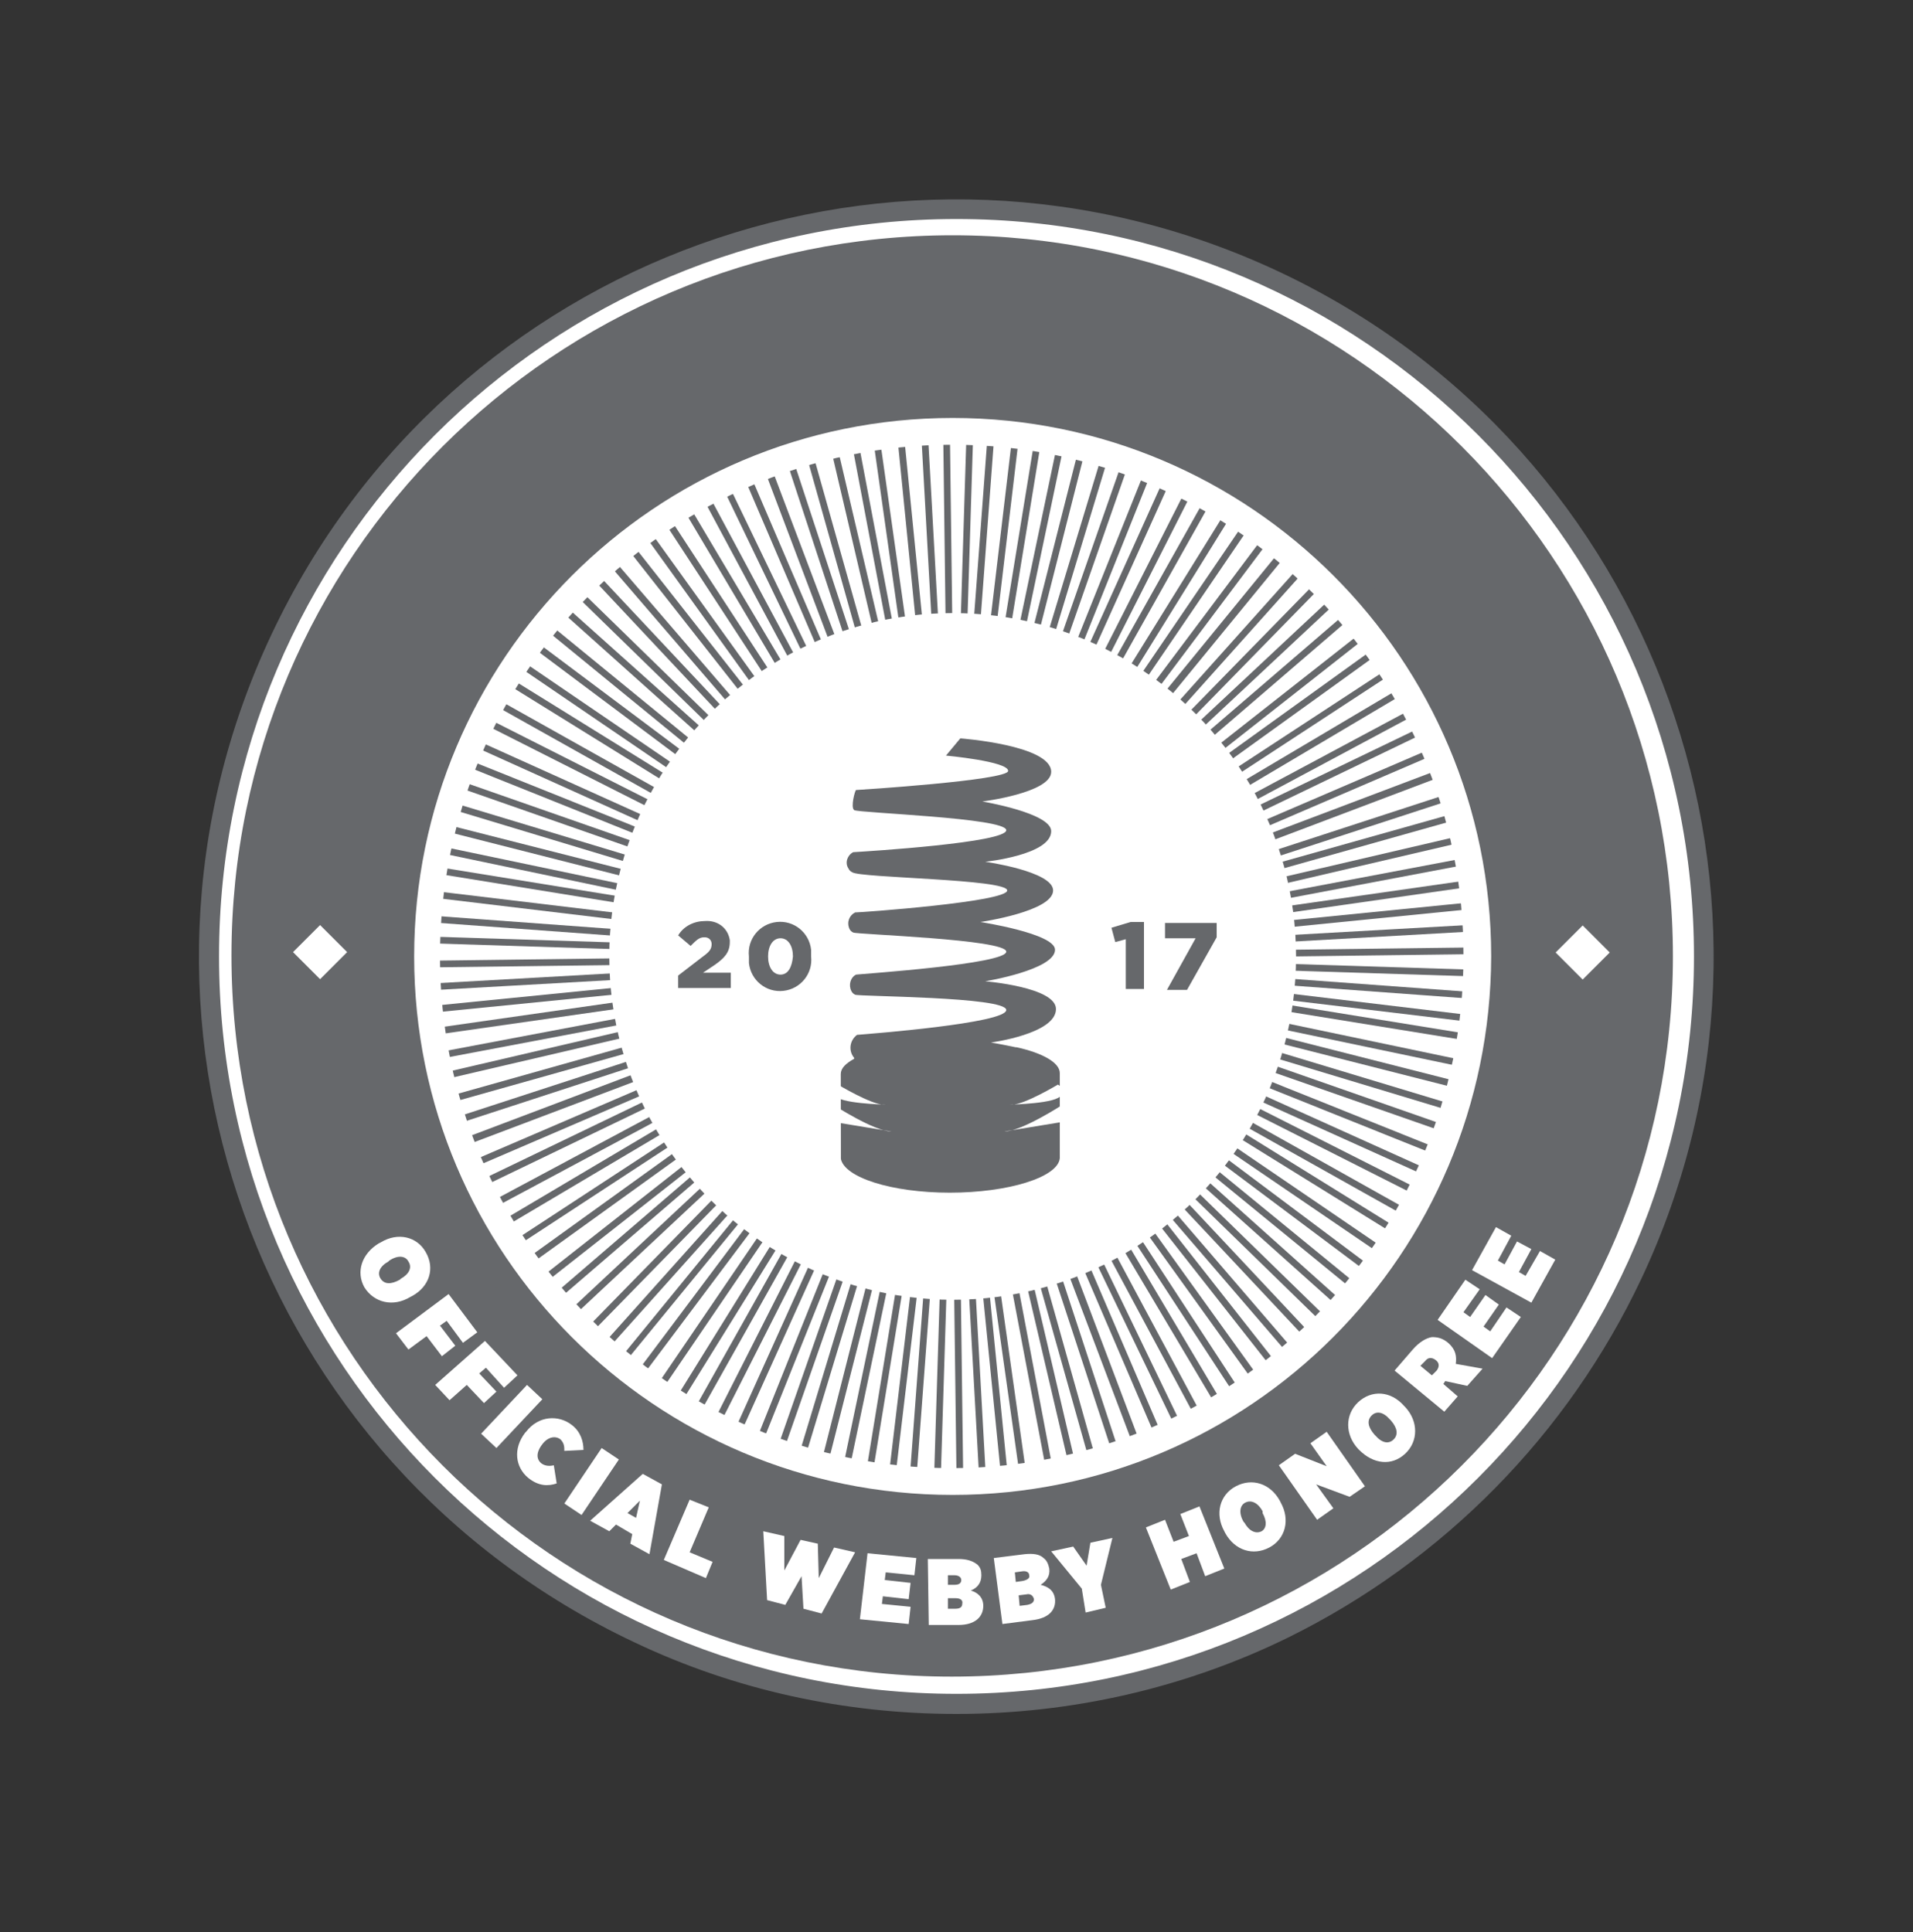 <?xml version="1.0" encoding="UTF-8"?>
<!-- Generator: Adobe Illustrator 27.3.1, SVG Export Plug-In . SVG Version: 6.00 Build 0)  -->
<svg xmlns="http://www.w3.org/2000/svg" xmlns:xlink="http://www.w3.org/1999/xlink" version="1.1" id="Layer_1" x="0px" y="0px" viewBox="0 0 200 202" style="enable-background:new 0 0 200 202;" xml:space="preserve">
<rect x="0" y="0" width="200" height="202" fill="#333333" stroke="none"/>
<style type="text/css">
	.st0{fill:#FFFFFF;}
	.st1{fill:#66686B;}
	.st2{enable-background:new    ;}
</style>
<path class="st0" d="M99.6,177.8c-43,0-77.8-34.8-77.8-77.8s34.8-77.8,77.8-77.8c43,0,77.8,34.8,77.8,77.8  C177.4,143,142.6,177.8,99.6,177.8C99.6,177.8,99.6,177.8,99.6,177.8z"></path>
<circle class="st0" cx="26.9" cy="97.6" r="1.1"></circle>
<circle class="st0" cx="99.6" cy="100" r="58.3"></circle>
<path class="st1" d="M99.6,24.6c-41.6,0-75.4,33.7-75.4,75.3s33.7,75.4,75.3,75.4s75.4-33.7,75.4-75.3c0,0,0,0,0,0l0,0  C174.9,58.4,141.2,24.6,99.6,24.6z M123.5,149c-27.1,13.2-59.7,1.9-72.9-25.1S48.7,64.2,75.7,51s59.7-1.9,72.9,25.1  c3.6,7.4,5.5,15.6,5.5,23.9C154.1,120.8,142.2,139.9,123.5,149z"></path>
<path class="st1" d="M100,179.2c-11.7,0-23.2-2.5-33.7-7.5C26.7,153,9.7,105.9,28.4,66.3S94.1,9.8,133.7,28.4s56.5,65.8,37.9,105.3  c-7.7,16.3-20.7,29.5-36.9,37.5C123.9,176.5,112,179.2,100,179.2z M100,22.9c-42.6,0-77.1,34.5-77.1,77.1s34.5,77.1,77.1,77.1  s77.1-34.5,77.1-77.1c0,0,0,0,0,0C177.1,57.4,142.6,22.9,100,22.9z"></path>
<g>
	
		<rect x="41" y="99.1" transform="matrix(0.246 -0.969 0.969 0.246 -21.122 171.705)" class="st1" width="117.7" height="0.7"></rect>
	
		<rect x="40.6" y="99.8" transform="matrix(0.161 -0.987 0.987 0.161 -15.206 182.32)" class="st1" width="117.9" height="0.7"></rect>
	
		<rect x="40.6" y="99.7" transform="matrix(7.445654e-02 -0.997 0.997 7.445654e-02 -7.64 191.957)" class="st1" width="117.9" height="0.7"></rect>
	
		<rect x="99.3" y="41.1" transform="matrix(1 -1.274056e-02 1.274056e-02 1 -1.267 1.277)" class="st1" width="0.7" height="117.9"></rect>
	<polygon class="st1" points="105.1,158.8 93.4,41.5 94.1,41.4 105.8,158.7  "></polygon>
	
		<rect x="99.2" y="41.1" transform="matrix(0.983 -0.186 0.186 0.983 -16.882 20.271)" class="st1" width="0.7" height="117.9"></rect>
	
		<rect x="99" y="41.2" transform="matrix(0.963 -0.271 0.271 0.963 -23.36 30.623)" class="st1" width="0.7" height="117.6"></rect>
	<polygon class="st1" points="120.1,155.4 78.4,45.1 79.1,44.8 120.8,155.1  "></polygon>
	<polygon class="st1" points="124.9,153.4 73.7,47.1 74.3,46.8 125.5,153.1  "></polygon>
	
		<rect x="99.3" y="41.1" transform="matrix(0.86 -0.511 0.511 0.86 -37.159 64.925)" class="st1" width="0.7" height="117.9"></rect>
	
		<rect x="99.2" y="41.1" transform="matrix(0.812 -0.584 0.584 0.812 -39.7 76.97)" class="st1" width="0.7" height="117.9"></rect>
	
		<rect x="99.2" y="41.2" transform="matrix(0.758 -0.652 0.652 0.758 -41.197 89.203)" class="st1" width="0.7" height="117.9"></rect>
	
		<rect x="99.2" y="41.2" transform="matrix(0.698 -0.716 0.716 0.698 -41.609 101.517)" class="st1" width="0.7" height="117.9"></rect>
	
		<rect x="99.2" y="41.1" transform="matrix(0.633 -0.774 0.774 0.633 -40.932 113.838)" class="st1" width="0.7" height="117.9"></rect>
	
		<rect x="99.2" y="41.2" transform="matrix(0.563 -0.826 0.826 0.563 -39.227 126.011)" class="st1" width="0.7" height="117.9"></rect>
	
		<rect x="99.2" y="41.2" transform="matrix(0.489 -0.872 0.872 0.489 -36.438 138.02)" class="st1" width="0.7" height="117.9"></rect>
	
		<rect x="99.2" y="41.2" transform="matrix(0.411 -0.911 0.911 0.411 -32.626 149.731)" class="st1" width="0.7" height="117.9"></rect>
	
		<rect x="99.3" y="41.1" transform="matrix(0.33 -0.944 0.944 0.33 -27.768 161.058)" class="st1" width="0.7" height="117.9"></rect>
	<polygon class="st1" points="156.7,114.9 42.6,85.9 42.7,85.2 156.8,114.2  "></polygon>
	
		<rect x="99.4" y="40.5" transform="matrix(0.16 -0.987 0.987 0.16 -14.531 182.267)" class="st1" width="0.7" height="118.2"></rect>
	
		<rect x="99.3" y="41.1" transform="matrix(7.323814e-02 -0.997 0.997 7.323814e-02 -7.529 192.105)" class="st1" width="0.7" height="117.9"></rect>
	<polygon class="st1" points="40.7,101.2 40.6,100.5 158.5,99 158.6,99.7  "></polygon>
	<polygon class="st1" points="41,106.3 40.9,105.6 158.2,93.9 158.3,94.6  "></polygon>
	
		<rect x="40.6" y="99.8" transform="matrix(0.983 -0.186 0.186 0.983 -16.882 20.273)" class="st1" width="117.9" height="0.7"></rect>
	
		<rect x="40.6" y="99.8" transform="matrix(0.963 -0.271 0.271 0.963 -23.371 30.686)" class="st1" width="117.9" height="0.7"></rect>
	<polygon class="st1" points="44.6,121.3 44.3,120.6 154.6,78.9 154.9,79.6  "></polygon>
	
		<rect x="40.6" y="99.7" transform="matrix(0.901 -0.434 0.434 0.901 -33.554 53.09)" class="st1" width="117.9" height="0.7"></rect>
	
		<rect x="40.6" y="99.8" transform="matrix(0.86 -0.51 0.51 0.86 -37.117 64.754)" class="st1" width="117.9" height="0.7"></rect>
	
		<rect x="40.6" y="99.7" transform="matrix(0.811 -0.584 0.584 0.811 -39.717 77.072)" class="st1" width="117.9" height="0.7"></rect>
	
		<rect x="40.6" y="99.7" transform="matrix(0.758 -0.652 0.652 0.758 -41.177 89.079)" class="st1" width="117.9" height="0.7"></rect>
	
		<rect x="40.6" y="99.8" transform="matrix(0.699 -0.715 0.715 0.699 -41.609 101.419)" class="st1" width="117.9" height="0.7"></rect>
	<polygon class="st1" points="62.5,145.9 62,145.5 136.6,54.2 137.2,54.7  "></polygon>
	
		<rect x="40.6" y="99.7" transform="matrix(0.563 -0.827 0.827 0.563 -39.199 126.06)" class="st1" width="117.9" height="0.7"></rect>
	
		<rect x="40.6" y="99.7" transform="matrix(0.489 -0.872 0.872 0.489 -36.429 137.966)" class="st1" width="117.9" height="0.7"></rect>
	
		<rect x="40.6" y="99.7" transform="matrix(0.411 -0.911 0.911 0.411 -32.585 149.713)" class="st1" width="117.9" height="0.7"></rect>
	
		<rect x="40.6" y="99.7" transform="matrix(0.33 -0.944 0.944 0.33 -27.739 161.12)" class="st1" width="117.9" height="0.7"></rect>
	
		<rect x="40.9" y="99.1" transform="matrix(0.118 -0.993 0.993 0.118 -10.732 186.73)" class="st1" width="117.7" height="0.7"></rect>
	
		<rect x="40.7" y="99.8" transform="matrix(3.106184e-02 -1 1 3.106184e-02 -3.548 196.566)" class="st1" width="117.9" height="0.7"></rect>
	
		<rect x="99.3" y="41.1" transform="matrix(0.999 -5.547298e-02 5.547298e-02 0.999 -5.399 5.68)" class="st1" width="0.7" height="117.9"></rect>
	<rect x="99" y="41.4" transform="matrix(0.99 -0.14 0.14 0.99 -13.07 14.905)" class="st1" width="0.7" height="117.9"></rect>
	
		<rect x="99.3" y="41.1" transform="matrix(0.974 -0.228 0.228 0.974 -20.2 25.348)" class="st1" width="0.7" height="117.9"></rect>
	
		<rect x="99.3" y="41.1" transform="matrix(0.95 -0.312 0.312 0.95 -26.257 36.073)" class="st1" width="0.7" height="117.9"></rect>
	
		<rect x="99.3" y="41.1" transform="matrix(0.919 -0.394 0.394 0.919 -31.36 47.287)" class="st1" width="0.7" height="117.9"></rect>
	
		<rect x="99.3" y="41.1" transform="matrix(0.881 -0.472 0.472 0.881 -35.455 58.904)" class="st1" width="0.7" height="117.9"></rect>
	
		<rect x="99.3" y="41.1" transform="matrix(0.837 -0.547 0.547 0.837 -38.539 70.83)" class="st1" width="0.7" height="117.9"></rect>
	
		<rect x="99.3" y="41.1" transform="matrix(0.786 -0.618 0.618 0.786 -40.558 82.979)" class="st1" width="0.7" height="117.9"></rect>
	
		<rect x="99.3" y="41.1" transform="matrix(0.729 -0.684 0.684 0.729 -41.526 95.267)" class="st1" width="0.7" height="117.9"></rect>
	
		<rect x="99.3" y="41.1" transform="matrix(0.667 -0.745 0.745 0.667 -41.402 107.586)" class="st1" width="0.7" height="117.9"></rect>
	
		<rect x="99.3" y="41.1" transform="matrix(0.599 -0.8 0.8 0.599 -40.219 119.852)" class="st1" width="0.7" height="117.9"></rect>
	
		<rect x="99.3" y="41.2" transform="matrix(0.527 -0.85 0.85 0.527 -37.971 131.962)" class="st1" width="0.7" height="117.9"></rect>
	
		<rect x="99.3" y="41.1" transform="matrix(0.451 -0.892 0.892 0.451 -34.664 143.816)" class="st1" width="0.7" height="117.9"></rect>
	
		<rect x="99.3" y="41.1" transform="matrix(0.372 -0.928 0.928 0.372 -30.345 155.363)" class="st1" width="0.7" height="117.9"></rect>
	
		<rect x="99.3" y="41.1" transform="matrix(0.289 -0.957 0.957 0.289 -25.031 166.49)" class="st1" width="0.7" height="117.9"></rect>
	
		<rect x="99.3" y="41.1" transform="matrix(0.205 -0.979 0.979 0.205 -18.775 177.089)" class="st1" width="0.7" height="117.9"></rect>
	
		<rect x="99.4" y="41.2" transform="matrix(0.119 -0.993 0.993 0.119 -11.477 187.172)" class="st1" width="0.7" height="117.7"></rect>
	
		<rect x="99.3" y="41.1" transform="matrix(3.175965e-02 -1 1 3.175965e-02 -3.61 196.483)" class="st1" width="0.7" height="117.9"></rect>
	
		<rect x="40.7" y="99.8" transform="matrix(0.998 -5.634428e-02 5.634428e-02 0.998 -5.482 5.771)" class="st1" width="117.9" height="0.7"></rect>
	<polygon class="st1" points="41.3,108.8 41.2,108.1 157.9,91.4 158,92.1  "></polygon>
	
		<rect x="40.7" y="99.8" transform="matrix(0.974 -0.227 0.227 0.974 -20.083 25.163)" class="st1" width="117.9" height="0.7"></rect>
	
		<rect x="40.5" y="99.9" transform="matrix(0.951 -0.31 0.31 0.951 -26.179 35.79)" class="st1" width="117.8" height="0.7"></rect>
	
		<rect x="40.7" y="99.8" transform="matrix(0.919 -0.395 0.395 0.919 -31.414 47.429)" class="st1" width="117.9" height="0.7"></rect>
	
		<rect x="40.6" y="99.8" transform="matrix(0.882 -0.472 0.472 0.882 -35.451 58.855)" class="st1" width="117.9" height="0.7"></rect>
	<polygon class="st1" points="50.5,132.6 50.1,132.1 148.8,67.5 149.1,68.1  "></polygon>
	
		<rect x="40.6" y="99.8" transform="matrix(0.786 -0.618 0.618 0.786 -40.579 83.01)" class="st1" width="117.9" height="0.7"></rect>
	<rect x="40.7" y="99.7" transform="matrix(0.73 -0.683 0.683 0.73 -41.513 95.095)" class="st1" width="117.9" height="0.7"></rect>
	
		<rect x="40.7" y="99.8" transform="matrix(0.667 -0.745 0.745 0.667 -41.411 107.612)" class="st1" width="117.9" height="0.7"></rect>
	<rect x="40.7" y="99.7" transform="matrix(0.6 -0.8 0.8 0.6 -40.231 119.724)" class="st1" width="117.9" height="0.7"></rect>
	
		<rect x="40.7" y="99.8" transform="matrix(0.527 -0.85 0.85 0.527 -37.96 131.988)" class="st1" width="117.9" height="0.7"></rect>
	
		<rect x="40.6" y="99.7" transform="matrix(0.452 -0.892 0.892 0.452 -34.685 143.748)" class="st1" width="117.9" height="0.7"></rect>
	
		<rect x="40.7" y="99.8" transform="matrix(0.372 -0.928 0.928 0.372 -30.351 155.351)" class="st1" width="117.9" height="0.7"></rect>
	<rect x="40.7" y="99.8" transform="matrix(0.29 -0.957 0.957 0.29 -25.088 166.409)" class="st1" width="117.9" height="0.7"></rect>
	
		<rect x="40.6" y="99.8" transform="matrix(0.205 -0.979 0.979 0.205 -18.806 177.046)" class="st1" width="117.9" height="0.7"></rect>
</g>
<circle class="st0" cx="99.6" cy="100" r="35.9"></circle>
<path class="st0" d="M99.6,156.3c-31.1,0-56.3-25.2-56.3-56.3c0-31.1,25.2-56.3,56.3-56.3c31.1,0,56.3,25.2,56.3,56.3l0,0  C155.8,131.1,130.7,156.3,99.6,156.3z M99.6,46.5C70,46.5,46,70.4,46,100s24,53.5,53.5,53.5s53.5-24,53.5-53.5l0,0  C153.1,70.4,129.1,46.5,99.6,46.5z"></path>
<path class="st1" d="M111.2,73.1H87.6l0.3,48l0,0c0.3,2,5.3,3.6,11.4,3.6s11.3-1.6,11.5-3.6l0,0L111.2,73.1z"></path>
<path class="st0" d="M127.6,95.6c0,10.8-6.2,20.7-15.9,25.4c-0.3,0.2-0.6,0.2-0.9,0.3v-9.1l0,0c0-1.1-1.8-2.1-4.5-2.7h-0.1  c-1.4-0.3-2.6-0.5-2.6-0.5s6.8-0.9,6.8-3.5c0-2.3-7.4-2.9-7.4-2.9s7.3-1.2,7.3-3.3c0-1.7-7.8-2.9-7.8-2.9s7.6-1.1,7.6-3.3  c0-2-7.1-3-7.1-3s6.9-0.7,6.9-3.2c0-1.9-7.2-3.1-7.2-3.1s7.2-0.9,7.2-3.1c0-2.8-9.5-3.5-9.5-3.5L98.9,79c0,0,6.5,0.6,6.5,1.6  s-15.8,2-15.9,2s-0.6,1.8-0.2,2.1s15.9,0.8,15.9,2.1S90.9,89,89.2,89.1c-0.6,0.3-0.9,1.1-0.5,1.7c0.1,0.2,0.2,0.3,0.4,0.4  c0.8,0.6,16.2,0.7,16.2,1.9S90,95.4,89.4,95.4c-0.6,0.3-0.9,1-0.6,1.7c0.1,0.2,0.2,0.3,0.4,0.4c0.3,0.2,16,0.7,16,2  s-14.8,2.3-15.7,2.4c-0.6,0.3-0.8,1.1-0.5,1.7c0.1,0.2,0.2,0.3,0.4,0.4c0.3,0.2,15.8,0.2,15.8,1.6s-14.4,2.5-15.6,2.6  c-0.8,0.6-0.9,1.7-0.3,2.4c0,0,0,0,0,0.1c-0.9,0.5-1.4,1-1.4,1.6v9.2l-0.6-0.3c-14.1-6.7-20.2-23.5-13.5-37.6  c6.7-14.1,23.5-20.2,37.6-13.5C121.3,74.7,127.6,84.7,127.6,95.6L127.6,95.6z"></path>
<rect x="31.5" y="97.5" transform="matrix(0.707 -0.707 0.707 0.707 -60.567 52.886)" class="st0" width="4" height="4"></rect>
<path class="st0" d="M87.6,113.4c0,0,3.5,2.1,4.8,2.1s-3.5,0-4.8-0.7S87.6,113.4,87.6,113.4z"></path>
<path class="st0" d="M87.1,117.3c-1.7-0.9,0-1.8,0-1.8s4.3,2.8,6.1,2.8"></path>
<path class="st0" d="M110.6,113.4c0,0-3.5,2.1-4.8,2.1s3.5,0,4.8-0.7S110.6,113.4,110.6,113.4z"></path>
<path class="st0" d="M111.1,117.3c1.7-0.9,0-1.8,0-1.8s-4.3,2.8-6.1,2.8"></path>
<rect x="163.5" y="97.5" transform="matrix(0.707 -0.707 0.707 0.707 -21.889 146.25)" class="st0" width="4" height="4"></rect>
<path class="st1" d="M70.9,102l2.6-2c0.7-0.5,0.9-0.8,0.9-1.3c0-0.4-0.3-0.7-0.7-0.7h-0.1c-0.5,0-0.8,0.3-1.4,0.9l-1.3-1.1  c0.6-1,1.7-1.5,2.8-1.5c1.3-0.1,2.4,0.7,2.6,2c0,0.1,0,0.1,0,0.2l0,0c0,1.1-0.6,1.7-1.6,2.4l-1.2,0.8h2.9v1.6h-5.5V102z"></path>
<path class="st1" d="M78.3,100L78.3,100c-0.2-1.8,1.1-3.4,2.9-3.6s3.4,1.1,3.6,2.9c0,0,0,0,0,0c0,0.2,0,0.5,0,0.7l0,0  c0.2,1.8-1.1,3.4-2.9,3.6s-3.4-1.1-3.6-2.9l0,0C78.3,100.5,78.3,100.2,78.3,100z M82.9,100L82.9,100c0-1.1-0.5-1.9-1.3-1.9  s-1.3,0.8-1.3,1.9l0,0c0,1.1,0.5,1.9,1.3,1.9S82.8,101.1,82.9,100L82.9,100z"></path>
<path class="st1" d="M117.7,98.2l-1.1,0.3l-0.4-1.5l2-0.6h1.4v7h-1.9V98.2z"></path>
<path class="st1" d="M125,98.1h-3.2v-1.6h5.4V98l-3.1,5.5H122L125,98.1z"></path>
<g class="st2">
	<path class="st0" d="M39.6,130l0.2-0.1c1.8-1.1,3.8-0.6,4.7,1c1,1.7,0.4,3.6-1.4,4.6l-0.2,0.1c-1.8,1.1-3.8,0.6-4.8-1   C37.2,133,37.8,131.1,39.6,130z M41.8,133.8l0.1-0.1c0.9-0.5,1.2-1.2,0.8-1.8c-0.3-0.6-1.1-0.7-2-0.1l-0.1,0.1   c-0.9,0.5-1.2,1.2-0.8,1.8S40.9,134.3,41.8,133.8z"></path>
</g>
<g class="st2">
	<path class="st0" d="M46.9,135.3l3,4l-1.5,1.1l-1.7-2.3l-0.7,0.5l1.6,2.1l-1.4,1.1l-1.6-2.1l-1.9,1.4l-1.3-1.7L46.9,135.3z"></path>
</g>
<g class="st2">
	<path class="st0" d="M50.7,140.2l3.4,3.6l-1.4,1.3l-1.9-2.1l-0.7,0.6l1.8,1.9l-1.3,1.2l-1.8-1.9l-1.8,1.6l-1.5-1.6L50.7,140.2z"></path>
</g>
<g class="st2">
	<path class="st0" d="M55.1,144.8l1.6,1.5l-4.8,5.1l-1.6-1.5L55.1,144.8z"></path>
</g>
<g class="st2">
	<path class="st0" d="M54.9,149.8l0.1-0.1c1.3-1.7,3.4-1.8,4.8-0.7c0.9,0.7,1.2,1.7,1.2,2.6l-2,0.1c0-0.4,0-0.8-0.4-1.2   c-0.5-0.4-1.3-0.3-1.9,0.5l0,0c-0.7,0.9-0.6,1.6-0.1,2c0.4,0.3,0.9,0.3,1.3,0.2l0.3,1.9c-0.9,0.3-1.9,0.3-3-0.6   C53.9,153.4,53.6,151.5,54.9,149.8z"></path>
</g>
<g class="st2">
	<path class="st0" d="M62.9,151.4l1.8,1.2l-3.9,5.8l-1.8-1.2L62.9,151.4z"></path>
</g>
<g class="st2">
	<path class="st0" d="M67.2,154.1l2,1.1l-1.3,7.3l-2-1.1l0.2-1l-1.7-1l-0.7,0.7l-2-1.1L67.2,154.1z M66.5,158.7l0.4-1.8l-1.3,1.3   L66.5,158.7z"></path>
</g>
<g class="st2">
	<path class="st0" d="M72.1,156.8l2,0.8l-2,4.7l2.4,1l-0.7,1.7l-4.4-1.9L72.1,156.8z"></path>
</g>
<g class="st2">
	<path class="st0" d="M79.8,160.1l2.2,0.5l0,3.6l1.7-3.2l1.8,0.4l0.1,3.6l1.6-3.2l2.2,0.5l-3.5,6.4l-1.9-0.5l-0.2-3.4l-1.7,3   l-1.9-0.5L79.8,160.1z"></path>
</g>
<g class="st2">
	<path class="st0" d="M90.7,162.4l5.1,0.5l-0.2,1.8l-3-0.3l-0.1,0.8l2.7,0.3l-0.2,1.7l-2.7-0.3l-0.1,0.8l3,0.3l-0.2,1.8l-5.1-0.5   L90.7,162.4z"></path>
</g>
<g class="st2">
	<path class="st0" d="M97,163l3.2,0c0.9,0,1.5,0.2,2,0.6c0.3,0.3,0.4,0.6,0.4,1.1v0c0,0.8-0.4,1.3-1.1,1.6c0.7,0.2,1.3,0.7,1.3,1.6   l0,0c0,1.1-0.8,2-2.6,2l-3.1,0L97,163z M100.5,165.2c0-0.3-0.3-0.5-0.7-0.5l-0.7,0l0,1l0.7,0C100.3,165.7,100.5,165.5,100.5,165.2   L100.5,165.2z M99.9,167.1l-0.8,0l0,1.1l0.8,0c0.5,0,0.7-0.2,0.7-0.5v0C100.7,167.3,100.4,167.1,99.9,167.1z"></path>
</g>
<g class="st2">
	<path class="st0" d="M103.9,162.9l3.2-0.4c0.9-0.1,1.6,0,2,0.4c0.3,0.2,0.5,0.6,0.6,1.1l0,0c0.1,0.8-0.3,1.3-0.9,1.7   c0.8,0.2,1.4,0.6,1.5,1.5l0,0c0.1,1.1-0.6,2-2.4,2.2l-3.1,0.4L103.9,162.9z M107.6,164.7c0-0.3-0.3-0.5-0.8-0.4l-0.7,0.1l0.1,1   l0.7-0.1C107.4,165.2,107.7,165,107.6,164.7L107.6,164.7z M107.3,166.7l-0.8,0.1l0.1,1.1l0.8-0.1c0.5-0.1,0.7-0.3,0.7-0.6l0,0   C108,166.8,107.7,166.6,107.3,166.7z"></path>
</g>
<g class="st2">
	<path class="st0" d="M113.1,166.1l-3.2-3.9l2.3-0.5l1.4,2l0.4-2.4l2.3-0.5l-1.2,4.9l0.5,2.4l-2.1,0.5L113.1,166.1z"></path>
</g>
<g class="st2">
	<path class="st0" d="M119.8,159.7l2-0.8l0.9,2.3l1.6-0.6l-0.9-2.3l2-0.8l2.6,6.5l-2,0.8l-0.9-2.4l-1.6,0.6l0.9,2.4l-2,0.8   L119.8,159.7z"></path>
</g>
<g class="st2">
	<path class="st0" d="M128.1,160.3l-0.1-0.2c-1-1.8-0.5-3.8,1.2-4.7c1.7-0.9,3.6-0.3,4.6,1.5l0.1,0.2c1,1.8,0.5,3.8-1.2,4.7   C131,162.7,129.1,162.1,128.1,160.3z M132,158.2L132,158c-0.5-0.9-1.2-1.2-1.8-0.9c-0.6,0.3-0.7,1.1-0.2,2l0.1,0.1   c0.5,0.9,1.2,1.2,1.8,0.9C132.4,159.8,132.5,159.1,132,158.2z"></path>
</g>
<g class="st2">
	<path class="st0" d="M133.7,153.2l1.7-1.2l3.3,1.3l-1.7-2.4l1.7-1.2l4,5.7l-1.6,1.1l-3.5-1.3l1.8,2.5l-1.7,1.2L133.7,153.2z"></path>
</g>
<g class="st2">
	<path class="st0" d="M142.1,151.6l-0.1-0.1c-1.4-1.5-1.4-3.6,0-4.9c1.4-1.3,3.4-1.2,4.8,0.4l0.1,0.1c1.4,1.5,1.4,3.6,0,4.9   S143.6,153.1,142.1,151.6z M145.4,148.5l-0.1-0.1c-0.7-0.8-1.4-0.9-1.9-0.4c-0.5,0.5-0.4,1.2,0.3,2l0.1,0.1   c0.7,0.8,1.4,0.9,1.9,0.4C146.2,150,146.1,149.3,145.4,148.5z"></path>
</g>
<g class="st2">
	<path class="st0" d="M145.8,143.3l1.9-2.2c0.7-0.8,1.4-1.2,2-1.3c0.6,0,1.1,0.1,1.7,0.6l0,0c0.8,0.7,0.9,1.4,0.8,2.2l2.8,0.5   l-1.6,1.8l-2.3-0.5l-0.2,0.3l1.5,1.3l-1.4,1.6L145.8,143.3z M150.2,143.3c0.3-0.4,0.3-0.8-0.1-1.1l0,0c-0.4-0.3-0.8-0.3-1.1,0.1   l-0.5,0.5l1.2,1L150.2,143.3z"></path>
</g>
<g class="st2">
	<path class="st0" d="M150.3,138l2.9-4.2l1.5,1l-1.7,2.4l0.7,0.5l1.6-2.3l1.4,1l-1.6,2.3l0.7,0.5l1.7-2.5l1.5,1L156,142L150.3,138z"></path>
</g>
<g class="st2">
	<path class="st0" d="M153.9,132.8l2.5-4.5l1.6,0.9l-1.4,2.6l0.7,0.4l1.3-2.4l1.5,0.8l-1.3,2.4l0.7,0.4l1.5-2.6l1.6,0.9l-2.5,4.5   L153.9,132.8z"></path>
</g>
</svg>
